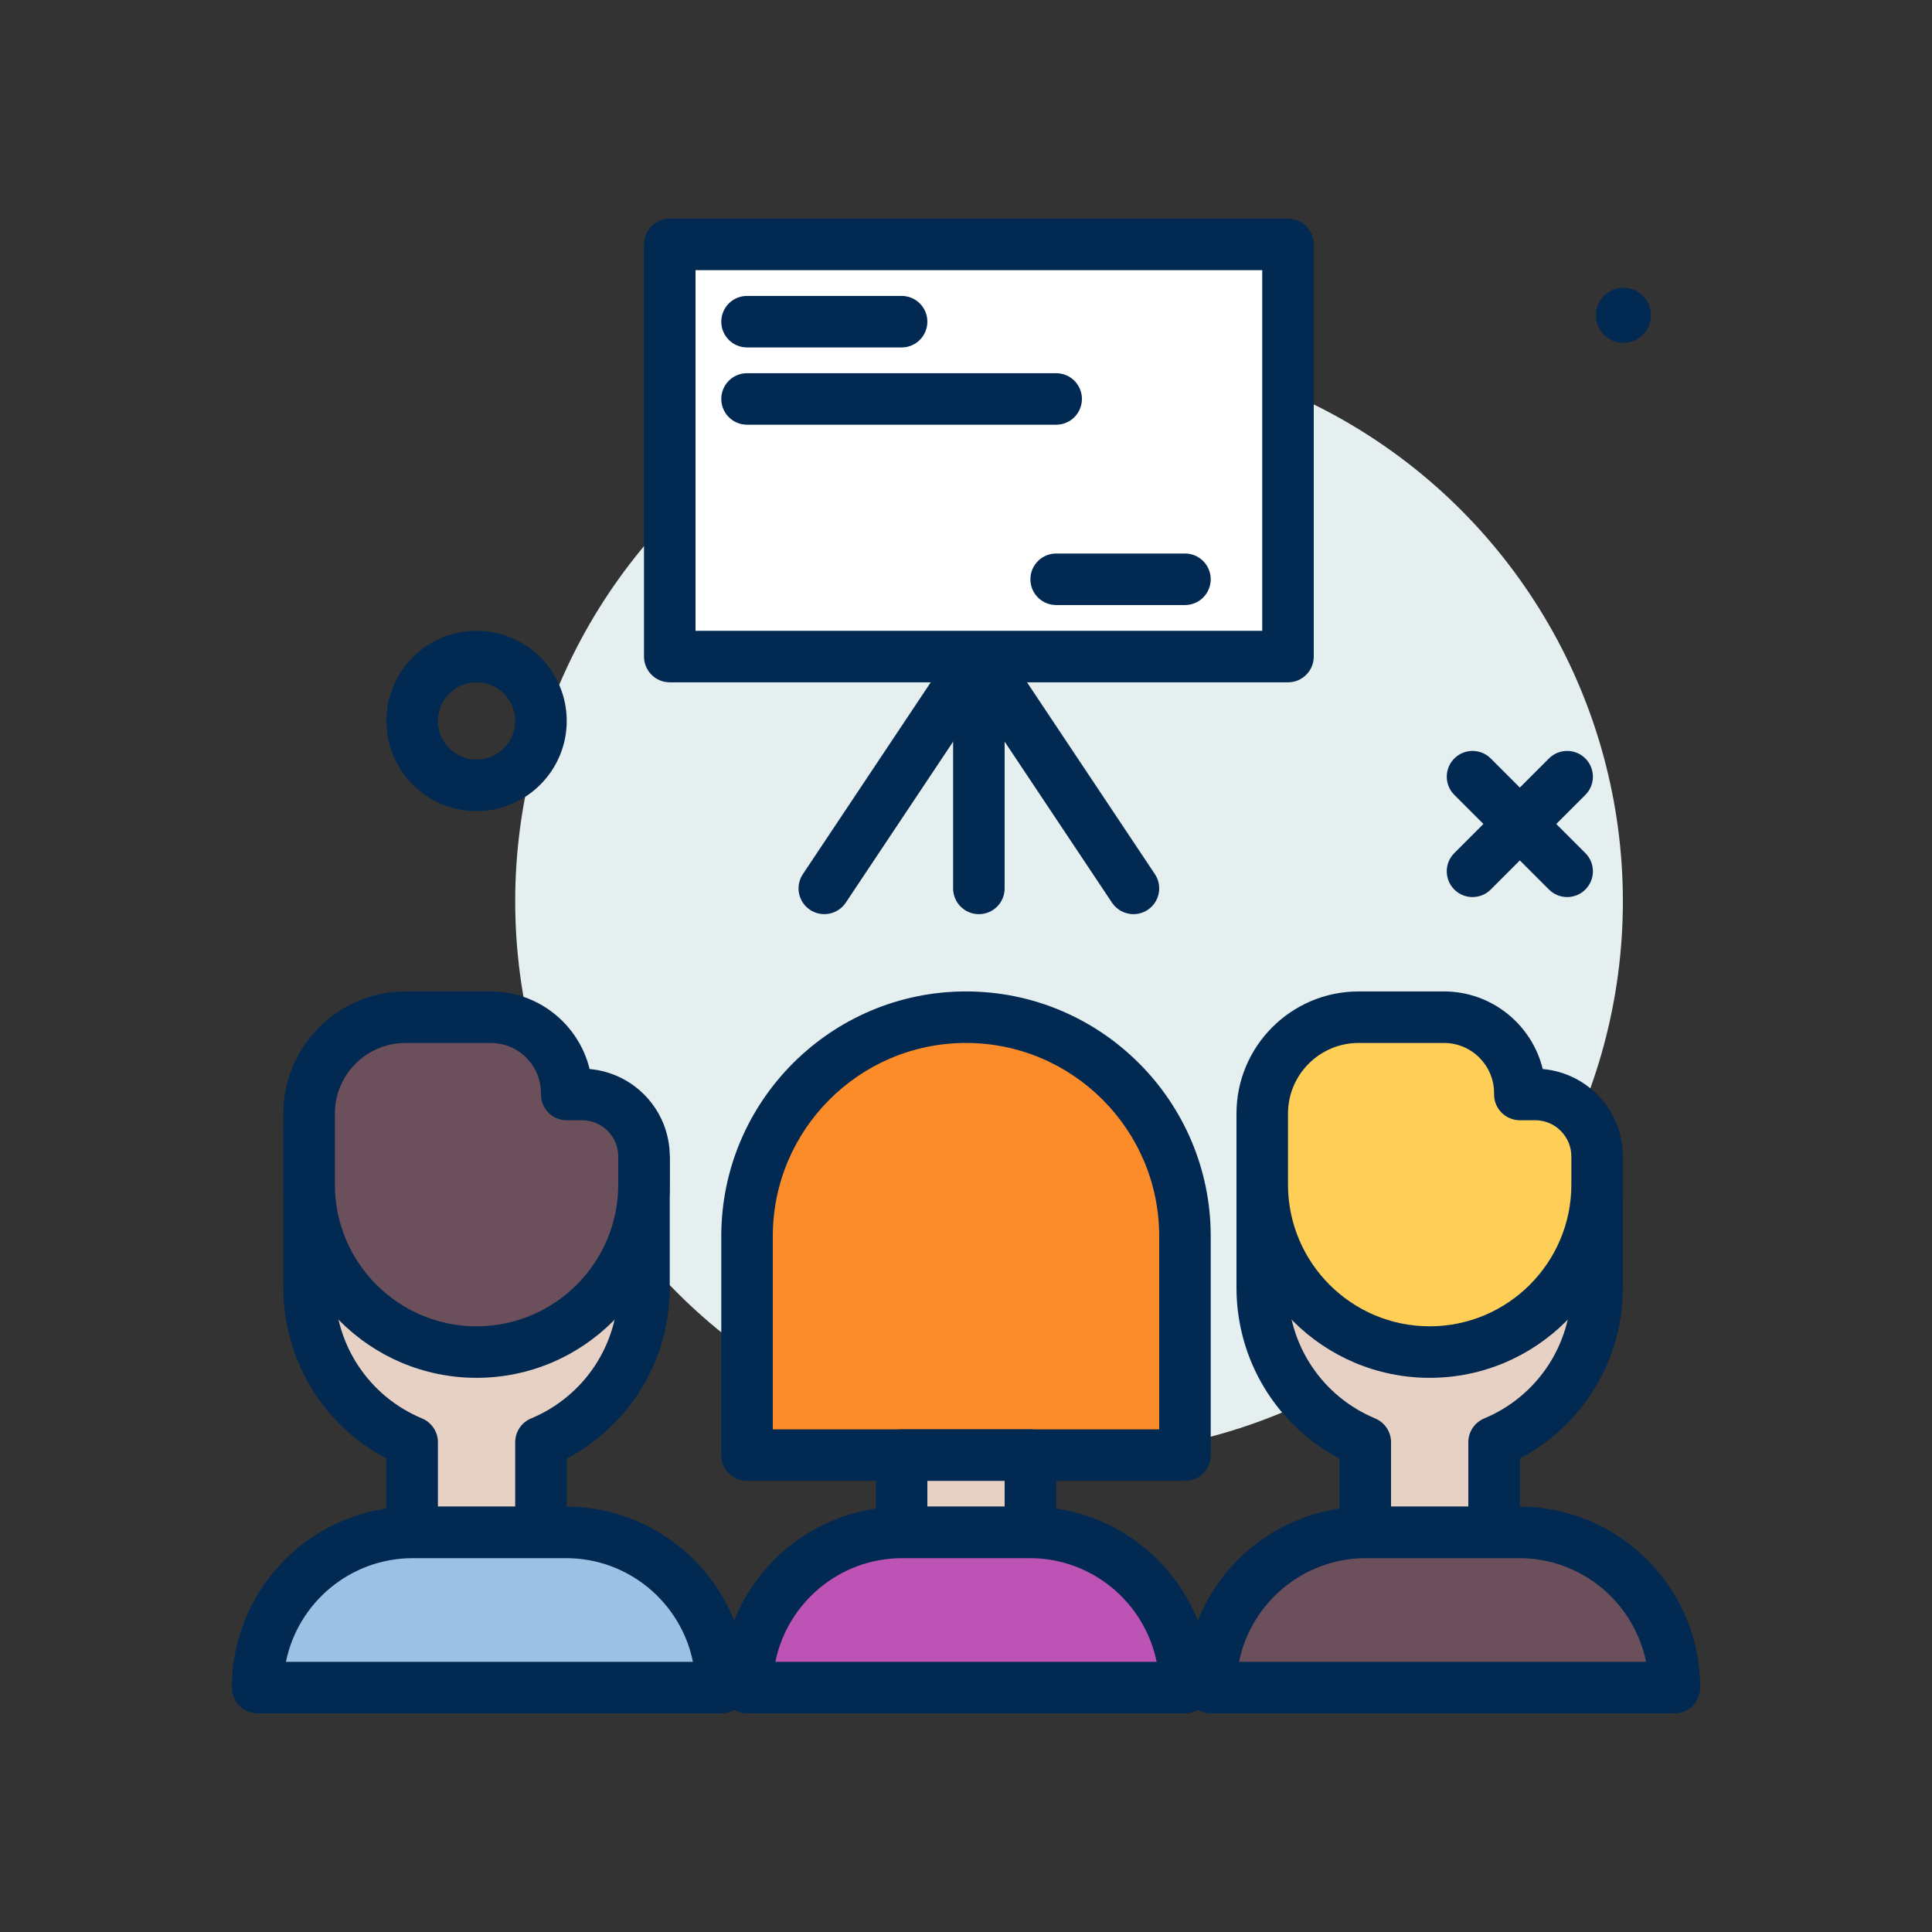 <?xml version="1.0"?>
<svg xmlns="http://www.w3.org/2000/svg" xmlns:xlink="http://www.w3.org/1999/xlink" xmlns:svgjs="http://svgjs.com/svgjs" version="1.1" width="512" height="512" x="0" y="0" viewBox="0 0 300 300" style="enable-background:new 0 0 512 512" xml:space="preserve" class=""><rect x="0" y="0" width="300" height="300" fill="#333333" stroke="none"/><g><g xmlns="http://www.w3.org/2000/svg"><circle cx="166" cy="139.949" fill="#e5efef" r="86" data-original="#e5efef" style=""/><g fill="#4c241d"><circle cx="252.084" cy="48.961" r="4.276" fill="#012951" data-original="#4c241d" style="" class=""/><path d="m228.652 139.297c-1.023 0-2.047-.391-2.828-1.172-1.562-1.562-1.562-4.094 0-5.656l14.695-14.695c1.562-1.562 4.094-1.562 5.656 0s1.562 4.094 0 5.656l-14.695 14.695c-.781.781-1.804 1.172-2.828 1.172z" fill="#012951" data-original="#4c241d" style="" class=""/><path d="m243.348 139.297c-1.023 0-2.047-.391-2.828-1.172l-14.695-14.695c-1.562-1.562-1.562-4.094 0-5.656s4.094-1.562 5.656 0l14.695 14.695c1.562 1.562 1.562 4.094 0 5.656-.781.781-1.805 1.172-2.828 1.172z" fill="#012951" data-original="#4c241d" style="" class=""/><path d="m74 125.949c-7.719 0-14-6.281-14-14s6.281-14 14-14 14 6.281 14 14-6.281 14-14 14zm0-20c-3.309 0-6 2.691-6 6s2.691 6 6 6 6-2.691 6-6-2.691-6-6-6z" fill="#012951" data-original="#4c241d" style="" class=""/></g><g><path d="m184 225.949h-68v-34c0-18.778 15.222-34 34-34 18.778 0 34 15.222 34 34z" fill="#fc8c29" data-original="#fc8c29" style=""/><path d="m184 229.949h-68c-2.211 0-4-1.789-4-4v-34c0-20.953 17.047-38 38-38s38 17.047 38 38v34c0 2.211-1.789 4-4 4zm-64-8h60v-30c0-16.543-13.457-30-30-30s-30 13.457-30 30z" fill="#012951" data-original="#4c241d" style="" class=""/></g><g><path d="m140 225.949h20v12h-20z" fill="#e7d1c4" data-original="#e7d1c4" style="" class=""/><path d="m160 241.949h-20c-2.211 0-4-1.789-4-4v-12c0-2.211 1.789-4 4-4h20c2.211 0 4 1.789 4 4v12c0 2.211-1.789 4-4 4zm-16-8h12v-4h-12z" fill="#012951" data-original="#4c241d" style="" class=""/></g><g><path d="m184 262.049h-68c0-13.31 10.79-24.1 24.1-24.1h19.8c13.31 0 24.1 10.79 24.1 24.1z" fill="#bd53b5" data-original="#bd53b5" style="" class=""/><path d="m184 266.051h-68c-2.211 0-4-1.789-4-4 0-15.496 12.605-28.102 28.102-28.102h19.797c15.496 0 28.102 12.605 28.102 28.102-.001 2.211-1.79 4-4.001 4zm-63.602-8h59.203c-1.859-9.176-9.988-16.102-19.703-16.102h-19.797c-9.714 0-17.843 6.926-19.703 16.102z" fill="#012951" data-original="#4c241d" style="" class=""/></g><g><path d="m196 176.025v23.924c0 10.814 6.606 20.082 16 24.001v13.999h20v-13.999c9.394-3.919 16-13.187 16-24.001v-19.924z" fill="#e7d1c4" data-original="#e7d1c4" style="" class=""/><path d="m232 241.949h-20c-2.211 0-4-1.789-4-4v-11.465c-9.801-5.16-16-15.305-16-26.535v-23.926c0-1.113.465-2.18 1.281-2.934.816-.758 1.867-1.141 3.027-1.055l52 4c2.082.16 3.691 1.898 3.691 3.988v19.926c0 11.23-6.199 21.375-16 26.535v11.465c.001 2.212-1.788 4.001-3.999 4.001zm-16-8h12v-10c0-1.613.969-3.07 2.461-3.691 8.223-3.43 13.539-11.402 13.539-20.309v-16.223l-44-3.383v19.605c0 8.906 5.316 16.879 13.539 20.309 1.492.621 2.461 2.078 2.461 3.691z" fill="#012951" data-original="#4c241d" style="" class=""/></g><g><path d="m48 176.025v23.924c0 10.814 6.606 20.082 16 24.001v13.999h20v-13.999c9.394-3.919 16-13.187 16-24.001v-19.924z" fill="#e7d1c4" data-original="#e7d1c4" style="" class=""/><path d="m84 241.949h-20c-2.211 0-4-1.789-4-4v-11.465c-9.801-5.16-16-15.305-16-26.535v-23.926c0-1.113.465-2.18 1.281-2.934.816-.758 1.863-1.141 3.027-1.055l52 4c2.082.16 3.691 1.898 3.691 3.988v19.926c0 11.23-6.199 21.375-16 26.535v11.465c.001 2.212-1.788 4.001-3.999 4.001zm-16-8h12v-10c0-1.613.969-3.07 2.461-3.691 8.223-3.43 13.539-11.403 13.539-20.309v-16.223l-44-3.383v19.605c0 8.906 5.316 16.879 13.539 20.309 1.492.621 2.461 2.078 2.461 3.691z" fill="#012951" data-original="#4c241d" style="" class=""/></g><g><path d="m260 262.049h-72c0-13.31 10.79-24.1 24.1-24.1h23.8c13.31 0 24.1 10.79 24.1 24.1z" fill="#6b4f5b" data-original="#6b4f5b" style="" class=""/><path d="m260 266.051h-72c-2.211 0-4-1.789-4-4 0-15.496 12.605-28.102 28.102-28.102h23.797c15.496 0 28.102 12.605 28.102 28.102-.001 2.211-1.79 4-4.001 4zm-67.602-8h63.203c-1.859-9.176-9.988-16.102-19.703-16.102h-23.797c-9.714 0-17.843 6.926-19.703 16.102z" fill="#012951" data-original="#4c241d" style="" class=""/></g><g><path d="m236 169.949v-.214c0-6.509-5.277-11.786-11.786-11.786h-13.248c-8.265 0-14.966 6.7-14.966 14.966v11.034c0 14.359 11.641 26 26 26 14.359 0 26-11.641 26-26v-4.379c0-5.314-4.308-9.621-9.621-9.621z" fill="#ffce56" data-original="#ffce56" style=""/><path d="m222 213.949c-16.543 0-30-13.457-30-30v-11.035c0-10.457 8.508-18.965 18.965-18.965h13.25c7.418 0 13.656 5.145 15.34 12.051 6.961.598 12.445 6.457 12.445 13.57v4.379c0 16.543-13.457 30-30 30zm-11.035-52c-6.047 0-10.965 4.918-10.965 10.965v11.035c0 12.129 9.871 22 22 22s22-9.871 22-22v-4.379c0-3.098-2.523-5.621-5.621-5.621h-2.379c-2.211 0-4-1.789-4-4v-.215c0-4.293-3.492-7.785-7.785-7.785z" fill="#012951" data-original="#4c241d" style="" class=""/></g><g><path d="m112 262.049h-72c0-13.31 10.79-24.1 24.1-24.1h23.8c13.31 0 24.1 10.79 24.1 24.1z" fill="#9dc1e4" data-original="#9dc1e4" style=""/><path d="m112 266.051h-72c-2.211 0-4-1.789-4-4 0-15.496 12.605-28.102 28.102-28.102h23.797c15.496 0 28.102 12.605 28.102 28.102-.001 2.211-1.79 4-4.001 4zm-67.602-8h63.203c-1.859-9.176-9.988-16.102-19.703-16.102h-23.796c-9.715 0-17.844 6.926-19.704 16.102z" fill="#012951" data-original="#4c241d" style="" class=""/></g><g><path d="m88 169.949v-.214c0-6.509-5.277-11.786-11.786-11.786h-13.248c-8.265 0-14.966 6.7-14.966 14.966v11.034c0 14.359 11.641 26 26 26 14.359 0 26-11.641 26-26v-4.379c0-5.314-4.308-9.621-9.621-9.621z" fill="#6b4f5b" data-original="#6b4f5b" style="" class=""/><path d="m74 213.949c-16.543 0-30-13.457-30-30v-11.035c0-10.457 8.508-18.965 18.965-18.965h13.25c7.418 0 13.656 5.145 15.34 12.051 6.961.598 12.445 6.457 12.445 13.57v4.379c0 16.543-13.457 30-30 30zm-11.035-52c-6.047 0-10.965 4.918-10.965 10.965v11.035c0 12.129 9.871 22 22 22s22-9.871 22-22v-4.379c0-3.098-2.523-5.621-5.621-5.621h-2.379c-2.211 0-4-1.789-4-4v-.215c0-4.293-3.492-7.785-7.785-7.785z" fill="#012951" data-original="#4c241d" style="" class=""/></g><path d="m152 141.949c-2.211 0-4-1.789-4-4v-36c0-2.211 1.789-4 4-4s4 1.789 4 4v36c0 2.211-1.789 4-4 4z" fill="#012951" data-original="#4c241d" style="" class=""/><path d="m176.004 141.949c-1.293 0-2.562-.625-3.332-1.781l-20.672-31.008-20.672 31.008c-1.223 1.836-3.707 2.328-5.547 1.109-1.84-1.227-2.336-3.707-1.109-5.547l24-36c1.484-2.227 5.172-2.227 6.656 0l24 36c1.227 1.84.73 4.32-1.109 5.547-.684.453-1.453.672-2.215.672z" fill="#012951" data-original="#4c241d" style="" class=""/><g><path d="m104 37.949h96v64h-96z" fill="#ffffff" data-original="#ffffff" style="" class=""/><path d="m200 105.949h-96c-2.211 0-4-1.789-4-4v-64c0-2.211 1.789-4 4-4h96c2.211 0 4 1.789 4 4v64c0 2.211-1.789 4-4 4zm-92-8h88v-56h-88z" fill="#012951" data-original="#4c241d" style="" class=""/></g><path d="m140 53.949h-24c-2.211 0-4-1.789-4-4s1.789-4 4-4h24c2.211 0 4 1.789 4 4s-1.789 4-4 4z" fill="#012951" data-original="#4c241d" style="" class=""/><path d="m164 65.949h-48c-2.211 0-4-1.789-4-4s1.789-4 4-4h48c2.211 0 4 1.789 4 4s-1.789 4-4 4z" fill="#012951" data-original="#4c241d" style="" class=""/><path d="m184 93.949h-20c-2.211 0-4-1.789-4-4s1.789-4 4-4h20c2.211 0 4 1.789 4 4s-1.789 4-4 4z" fill="#012951" data-original="#4c241d" style="" class=""/></g></g></svg>
